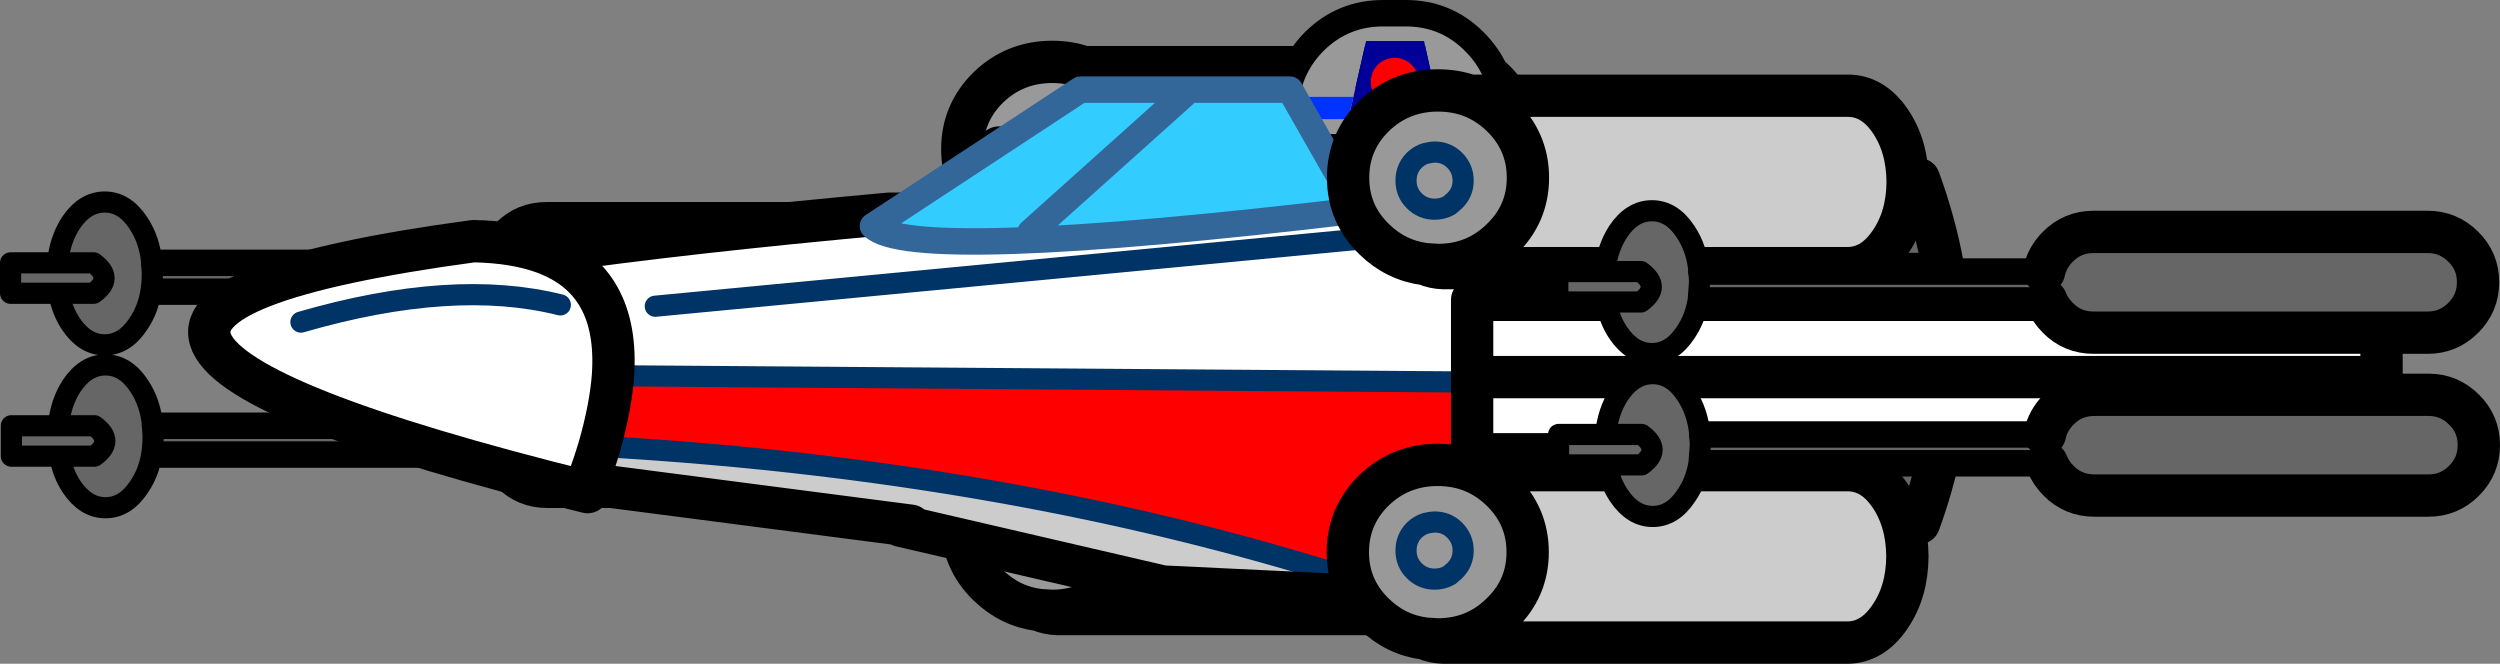 <?xml version="1.0" encoding="UTF-8" standalone="no"?>
<svg xmlns:xlink="http://www.w3.org/1999/xlink" height="125.5px" width="472.7px" xmlns="http://www.w3.org/2000/svg">
  <rect width="100%" height="100%" fill="#808080" stroke="none"/>
  <g transform="matrix(1.0, 0.0, 0.0, 1.0, 225.95, 67.9)">
    <path d="M-197.4 -12.85 Q-197.95 -9.35 -199.8 -6.65 -202.4 -2.7 -206.15 -2.7 -209.9 -2.7 -212.55 -6.65 -214.25 -9.2 -214.8 -12.45 L-223.95 -12.45 -223.95 -18.2 -215.05 -18.2 Q-214.65 -22.5 -212.55 -25.75 -209.9 -29.7 -206.15 -29.7 -202.4 -29.7 -199.8 -25.75 -197.65 -22.55 -197.25 -18.2 L-196.8 -18.2 -132.0 -18.2 Q-131.45 -20.85 -129.4 -22.9 -126.65 -25.7 -122.65 -25.7 L-59.45 -25.7 Q-55.55 -25.7 -52.75 -22.9 -49.95 -20.15 -49.95 -16.2 -49.95 -12.25 -52.75 -9.45 -55.55 -6.65 -59.45 -6.65 L-122.65 -6.65 Q-126.65 -6.65 -129.4 -9.45 -130.9 -10.95 -131.6 -12.75 L-196.8 -12.75 -197.4 -12.85 Q-197.15 -14.45 -197.15 -16.2 L-197.25 -18.2 -197.15 -16.2 Q-197.15 -14.45 -197.4 -12.85 M-132.0 -18.2 L-132.2 -16.2 Q-132.2 -14.35 -131.6 -12.75 -132.2 -14.35 -132.2 -16.2 L-132.0 -18.2 M-214.8 -12.45 L-208.25 -12.45 Q-204.3 -15.3 -208.25 -18.2 L-215.05 -18.2 -208.25 -18.2 Q-204.3 -15.3 -208.25 -12.45 L-214.8 -12.45 M-131.85 12.6 Q-131.3 9.95 -129.25 7.9 -126.5 5.1 -122.5 5.1 L-59.3 5.1 Q-55.4 5.1 -52.6 7.9 -49.8 10.65 -49.8 14.6 -49.8 18.55 -52.6 21.35 -55.4 24.15 -59.3 24.15 L-122.5 24.15 Q-126.5 24.15 -129.25 21.35 -130.75 19.85 -131.45 18.05 L-196.65 18.05 -197.25 17.95 Q-197.8 21.45 -199.65 24.15 -202.25 28.1 -206.0 28.1 -209.75 28.1 -212.4 24.15 -214.1 21.6 -214.65 18.35 L-223.8 18.35 -223.8 12.6 -214.9 12.6 Q-214.5 8.3 -212.4 5.05 -209.75 1.1 -206.0 1.1 -202.25 1.1 -199.65 5.05 -197.5 8.25 -197.1 12.6 L-196.65 12.6 -131.85 12.6 -132.05 14.6 Q-132.05 16.45 -131.45 18.05 -132.05 16.45 -132.05 14.6 L-131.85 12.6 M-214.65 18.35 L-208.1 18.35 Q-204.15 15.5 -208.1 12.6 L-214.9 12.6 -208.1 12.6 Q-204.15 15.5 -208.1 18.35 L-214.65 18.35 M-197.25 17.95 Q-197.0 16.35 -197.0 14.6 L-197.1 12.6 -197.0 14.6 Q-197.0 16.35 -197.25 17.95" fill="#666666" fill-rule="evenodd" stroke="none"/>
    <path d="M-197.4 -12.85 Q-197.95 -9.35 -199.8 -6.65 -202.4 -2.7 -206.15 -2.7 -209.9 -2.7 -212.55 -6.65 -214.25 -9.2 -214.8 -12.45 L-223.95 -12.45 -223.95 -18.2 -215.05 -18.2 Q-214.65 -22.5 -212.55 -25.75 -209.9 -29.7 -206.15 -29.7 -202.4 -29.7 -199.8 -25.75 -197.65 -22.55 -197.25 -18.2 L-197.15 -16.2 Q-197.15 -14.45 -197.4 -12.85 M-215.05 -18.2 L-208.25 -18.2 Q-204.3 -15.3 -208.25 -12.45 L-214.8 -12.45 M-131.6 -12.75 Q-132.2 -14.35 -132.2 -16.2 L-132.0 -18.2 M-197.25 17.95 Q-197.8 21.45 -199.65 24.15 -202.25 28.1 -206.0 28.1 -209.75 28.1 -212.4 24.15 -214.1 21.6 -214.65 18.35 L-223.8 18.35 -223.8 12.6 -214.9 12.6 Q-214.5 8.3 -212.4 5.05 -209.75 1.1 -206.0 1.1 -202.25 1.1 -199.65 5.05 -197.5 8.25 -197.1 12.6 L-197.0 14.6 Q-197.0 16.35 -197.25 17.95 M-131.85 12.6 L-132.05 14.6 Q-132.05 16.45 -131.45 18.05 M-214.9 12.6 L-208.1 12.6 Q-204.15 15.5 -208.1 18.35 L-214.65 18.35" fill="none" stroke="#000000" stroke-linecap="round" stroke-linejoin="round" stroke-width="4.0"/>
    <path d="M-132.0 -18.2 Q-131.45 -20.85 -129.4 -22.9 -126.65 -25.7 -122.65 -25.7 L-59.45 -25.7 Q-55.55 -25.7 -52.75 -22.9 -49.95 -20.15 -49.95 -16.2 -49.95 -12.25 -52.75 -9.45 -55.55 -6.65 -59.45 -6.65 L-122.65 -6.65 Q-126.65 -6.65 -129.4 -9.45 -130.9 -10.95 -131.6 -12.75 M-131.85 12.6 Q-131.3 9.95 -129.25 7.9 -126.5 5.1 -122.5 5.1 L-59.3 5.1 Q-55.4 5.1 -52.6 7.9 -49.8 10.65 -49.8 14.6 -49.8 18.55 -52.6 21.35 -55.4 24.15 -59.3 24.15 L-122.5 24.15 Q-126.5 24.15 -129.25 21.35 -130.75 19.85 -131.45 18.05" fill="none" stroke="#000000" stroke-linecap="round" stroke-linejoin="round" stroke-width="8.0"/>
    <path d="M-196.8 -18.2 L-132.0 -18.2 M-131.6 -12.75 L-196.8 -12.75 M-131.45 18.05 L-196.65 18.05 M-196.65 12.6 L-131.85 12.6" fill="none" stroke="#000000" stroke-linecap="round" stroke-linejoin="round" stroke-width="5.0"/>
    <path d="M97.95 17.55 L97.95 -1.05 97.95 -17.6 97.95 -34.0 136.9 -34.0 Q139.9 -25.8 141.4 -17.6 L141.9 -14.6 Q142.9 -7.8 142.85 -1.05 L142.8 1.95 Q142.5 9.75 140.8 17.55 139.35 24.3 136.9 31.0 L97.95 31.0 97.95 17.55 140.8 17.55 97.95 17.55 M142.85 -1.05 L97.95 -1.05 142.85 -1.05 M141.4 -17.6 L97.95 -17.6 141.4 -17.6" fill="#666666" fill-rule="evenodd" stroke="none"/>
    <path d="M97.95 17.55 L97.95 -1.05 97.95 -17.6 M141.4 -17.6 L141.9 -17.6" fill="none" stroke="#003366" stroke-linecap="round" stroke-linejoin="round" stroke-width="4.0"/>
    <path d="M97.95 -17.6 L97.95 -34.0 136.9 -34.0 Q139.9 -25.8 141.4 -17.6 L141.9 -14.6 Q142.9 -7.8 142.85 -1.05 L142.8 1.95 Q142.5 9.75 140.8 17.55 139.35 24.3 136.9 31.0 L97.95 31.0 97.95 17.55" fill="none" stroke="#000000" stroke-linecap="round" stroke-linejoin="round" stroke-width="8.0"/>
    <path d="M97.95 17.55 L140.8 17.55 M97.95 -17.6 L141.4 -17.6 M97.95 -1.05 L142.85 -1.05" fill="none" stroke="#000000" stroke-linecap="round" stroke-linejoin="round" stroke-width="5.0"/>
    <path d="M-21.0 -55.2 L50.5 -55.2 Q55.2 -55.2 58.45 -50.5 61.75 -45.7 61.8 -38.9 61.75 -32.15 58.45 -27.4 55.2 -22.65 50.5 -22.6 L-25.95 -22.6 Q-27.8 -22.65 -29.4 -23.35 L-27.0 -23.2 Q-19.95 -23.2 -15.0 -28.05 -10.0 -32.85 -10.0 -39.7 -10.0 -46.55 -15.0 -51.4 -17.7 -54.0 -21.0 -55.2 M-21.05 15.6 L50.45 15.6 Q55.15 15.6 58.4 20.3 61.7 25.1 61.75 31.9 61.7 38.65 58.4 43.4 55.15 48.15 50.45 48.2 L-26.0 48.2 Q-27.85 48.15 -29.45 47.45 L-27.05 47.6 Q-20.0 47.6 -15.05 42.75 -10.05 37.95 -10.05 31.1 -10.05 24.25 -15.05 19.4 -17.75 16.8 -21.05 15.6" fill="#cccccc" fill-rule="evenodd" stroke="none"/>
    <path d="M-29.4 -23.35 Q-34.95 -24.05 -39.05 -28.05 -44.0 -32.85 -44.0 -39.7 -44.0 -46.55 -39.05 -51.4 -34.05 -56.2 -27.0 -56.2 -23.8 -56.2 -21.0 -55.2 -17.7 -54.0 -15.0 -51.4 -10.0 -46.55 -10.0 -39.7 -10.0 -32.85 -15.0 -28.05 -19.95 -23.2 -27.0 -23.2 L-29.4 -23.35 M-29.45 47.45 Q-35.0 46.75 -39.1 42.75 -44.05 37.95 -44.05 31.1 -44.05 24.25 -39.1 19.4 -34.1 14.6 -27.05 14.6 -23.85 14.6 -21.05 15.6 -17.75 16.8 -15.05 19.4 -10.05 24.25 -10.05 31.1 -10.05 37.95 -15.05 42.75 -20.0 47.6 -27.05 47.6 L-29.45 47.45 M-22.6 30.85 Q-22.6 28.6 -24.2 27.0 -25.75 25.45 -28.0 25.45 L-28.6 25.5 -29.2 25.6 -29.65 25.7 Q-30.85 26.05 -31.85 27.0 -33.4 28.6 -33.4 30.85 -33.4 33.1 -31.85 34.65 -30.25 36.25 -28.0 36.25 -26.5 36.25 -25.25 35.55 L-25.1 35.45 -25.0 35.35 -24.2 34.65 Q-22.6 33.1 -22.6 30.85 -22.6 33.1 -24.2 34.65 L-25.0 35.35 -25.1 35.45 -25.25 35.55 Q-26.5 36.25 -28.0 36.25 -30.25 36.25 -31.85 34.65 -33.4 33.1 -33.4 30.85 -33.4 28.6 -31.85 27.0 -30.85 26.05 -29.65 25.7 L-29.2 25.6 -28.6 25.5 -28.0 25.45 Q-25.75 25.45 -24.2 27.0 -22.6 28.6 -22.6 30.85" fill="#999999" fill-rule="evenodd" stroke="none"/>
    <path d="M-21.0 -55.2 Q-17.7 -54.0 -15.0 -51.4 -10.0 -46.55 -10.0 -39.7 -10.0 -32.85 -15.0 -28.05 -19.95 -23.2 -27.0 -23.2 L-29.4 -23.35 M-22.6 30.85 Q-22.6 33.1 -24.2 34.65 L-25.0 35.35 -25.1 35.45 -25.25 35.55 Q-26.5 36.25 -28.0 36.25 -30.25 36.25 -31.85 34.65 -33.4 33.1 -33.4 30.85 -33.4 28.6 -31.85 27.0 -30.85 26.05 -29.65 25.7 L-29.2 25.6 -28.6 25.5 -28.0 25.45 Q-25.75 25.45 -24.2 27.0 -22.6 28.6 -22.6 30.85" fill="none" stroke="#003366" stroke-linecap="round" stroke-linejoin="round" stroke-width="4.0"/>
    <path d="M-21.0 -55.2 L50.5 -55.2 Q55.2 -55.2 58.45 -50.5 61.75 -45.7 61.8 -38.9 61.75 -32.15 58.45 -27.4 55.2 -22.65 50.5 -22.6 L-25.95 -22.6 Q-27.8 -22.65 -29.4 -23.35 -34.95 -24.05 -39.05 -28.05 -44.0 -32.85 -44.0 -39.7 -44.0 -46.55 -39.05 -51.4 -34.05 -56.2 -27.0 -56.2 -23.8 -56.2 -21.0 -55.2 M-29.45 47.45 Q-35.0 46.75 -39.1 42.75 -44.05 37.95 -44.05 31.1 -44.05 24.25 -39.1 19.4 -34.1 14.6 -27.05 14.6 -23.85 14.6 -21.05 15.6 L50.45 15.6 Q55.15 15.6 58.4 20.3 61.7 25.1 61.75 31.9 61.7 38.65 58.4 43.4 55.15 48.15 50.45 48.2 L-26.0 48.2 Q-27.85 48.15 -29.45 47.45 L-27.05 47.6 Q-20.0 47.6 -15.05 42.75 -10.05 37.95 -10.05 31.1 -10.05 24.25 -15.05 19.4 -17.75 16.8 -21.05 15.6" fill="none" stroke="#000000" stroke-linecap="round" stroke-linejoin="round" stroke-width="8.0"/>
    <path d="M54.9 -36.0 L59.35 -36.0 54.9 -36.0 M-114.85 25.15 Q-246.15 -7.45 -136.45 -22.3 -128.65 -22.15 -123.15 -20.15 -96.4 -24.0 -57.75 -27.5 L-49.65 -27.5 Q-44.15 -33.5 -37.1 -40.0 L56.9 -40.0 59.35 -36.0 105.9 -36.0 Q110.05 -36.0 112.95 -33.1 115.9 -30.15 115.9 -26.0 124.95 -11.25 123.35 4.85 L-110.05 3.15 Q-108.8 -14.9 -123.15 -20.15 -108.8 -14.9 -110.05 3.15 -110.5 9.1 -112.6 16.5 -113.6 19.85 -114.95 23.55 -115.45 24.9 -114.85 25.15 M-169.05 -7.0 Q-140.2 -15.35 -120.0 -10.25 -140.2 -15.35 -169.05 -7.0 M44.9 -24.0 L-102.05 -10.0 44.9 -24.0" fill="#ffffff" fill-rule="evenodd" stroke="none"/>
    <path d="M40.9 45.25 L-6.1 43.0 -55.65 31.5 -53.75 31.5 -114.95 23.55 Q-113.6 19.85 -112.6 16.5 -28.4 21.25 40.9 45.25" fill="#cccccc" fill-rule="evenodd" stroke="none"/>
    <path d="M123.35 4.85 Q122.25 16.1 115.9 28.0 115.9 32.15 112.95 35.05 110.05 38.0 105.9 38.0 L61.6 38.0 Q59.45 42.0 56.9 46.0 L40.9 45.25 Q-28.4 21.25 -112.6 16.5 -110.5 9.1 -110.05 3.15 L123.35 4.85" fill="#ff0000" fill-rule="evenodd" stroke="none"/>
    <path d="M59.35 -36.0 L54.9 -36.0 M-114.95 23.55 Q-115.45 24.9 -114.85 25.15 M-120.0 -10.25 Q-140.2 -15.35 -169.05 -7.0 M-112.6 16.5 Q-28.4 21.25 40.9 45.25 M-102.05 -10.0 L44.9 -24.0 M-110.05 3.15 L123.35 4.85" fill="none" stroke="#003366" stroke-linecap="round" stroke-linejoin="round" stroke-width="4.0"/>
    <path d="M-114.85 25.15 Q-246.15 -7.45 -136.45 -22.3 -128.65 -22.15 -123.15 -20.15 -96.4 -24.0 -57.75 -27.5 L-49.65 -27.5 Q-44.15 -33.5 -37.1 -40.0 L56.9 -40.0 59.35 -36.0 105.9 -36.0 Q110.05 -36.0 112.95 -33.1 115.9 -30.15 115.9 -26.0 124.95 -11.25 123.35 4.85 122.25 16.1 115.9 28.0 115.9 32.15 112.95 35.05 110.05 38.0 105.9 38.0 L61.6 38.0 Q59.45 42.0 56.9 46.0 L40.9 45.25 -6.1 43.0 -55.65 31.5 -53.75 31.5 -114.95 23.55 Q-113.6 19.85 -112.6 16.5 -110.5 9.1 -110.05 3.15 -108.8 -14.9 -123.15 -20.15" fill="none" stroke="#000000" stroke-linecap="round" stroke-linejoin="round" stroke-width="8.0"/>
    <path d="M17.3 -49.6 Q18.1 -55.55 22.55 -60.05 28.0 -65.45 35.7 -65.4 L39.7 -65.4 Q47.4 -65.45 52.8 -60.05 57.3 -55.55 58.1 -49.6 L45.65 -49.6 43.3 -60.15 32.35 -60.15 29.95 -49.6 17.3 -49.6 M58.3 -45.35 L58.3 -40.55 17.15 -40.55 17.15 -45.35 28.7 -45.35 28.7 -44.15 46.6 -44.15 46.8 -44.3 46.6 -45.35 58.3 -45.35" fill="#999999" fill-rule="evenodd" stroke="none"/>
    <path d="M17.3 -49.6 L29.95 -49.6 29.0 -45.35 28.7 -45.35 17.15 -45.35 17.15 -46.85 17.3 -49.6 M45.65 -49.6 L58.1 -49.6 58.3 -46.85 58.3 -45.35 46.6 -45.35 45.65 -49.6" fill="#0033ff" fill-rule="evenodd" stroke="none"/>
    <path d="M29.95 -49.6 L32.35 -60.15 43.3 -60.15 45.65 -49.6 46.6 -45.35 46.8 -44.3 46.6 -44.3 46.6 -44.15 28.7 -44.15 29.0 -45.35 29.95 -49.6" fill="#000099" fill-rule="evenodd" stroke="none"/>
    <path d="M58.3 -40.55 L58.3 -34.35 58.3 -34.3 17.15 -34.3 17.15 -34.35 17.15 -40.55 58.3 -40.55 M17.15 -34.35 L58.3 -34.35 17.15 -34.35" fill="#ffffff" fill-rule="evenodd" stroke="none"/>
    <path d="M58.1 -49.6 L58.3 -46.85 58.3 -45.35 58.3 -40.55 58.3 -34.35 58.3 -34.3 M17.15 -34.3 L17.15 -34.35 17.15 -40.55 17.15 -45.35 17.15 -46.85 17.3 -49.6 M58.3 -34.35 L17.15 -34.35 M17.15 -40.55 L58.3 -40.55" fill="none" stroke="#000000" stroke-linecap="round" stroke-linejoin="round" stroke-width="4.0"/>
    <path d="M58.1 -49.6 Q57.3 -55.55 52.8 -60.05 47.4 -65.45 39.7 -65.4 L35.7 -65.4 Q28.0 -65.45 22.55 -60.05 18.1 -55.55 17.3 -49.6" fill="none" stroke="#000000" stroke-linecap="round" stroke-linejoin="round" stroke-width="5.0"/>
    <path d="M37.75 -47.9 Q35.9 -47.9 34.55 -49.25 33.25 -50.55 33.25 -52.4 33.25 -54.3 34.55 -55.65 35.9 -56.95 37.75 -56.95 39.65 -56.95 40.95 -55.65 42.3 -54.3 42.3 -52.4 42.3 -50.55 40.95 -49.25 39.65 -47.9 37.75 -47.9" fill="#ff0000" fill-rule="evenodd" stroke="none"/>
    <path d="M30.95 -28.15 Q-53.7 -18.1 -60.9 -25.15 L-21.65 -50.95 17.95 -50.95 30.95 -28.15 M-2.1 -50.0 L-31.1 -24.0 -2.1 -50.0" fill="#33ccff" fill-rule="evenodd" stroke="none"/>
    <path d="M30.95 -28.15 Q-53.7 -18.1 -60.9 -25.15 L-21.65 -50.95 17.95 -50.95 30.95 -28.15 M-31.1 -24.0 L-2.1 -50.0" fill="none" stroke="#336699" stroke-linecap="round" stroke-linejoin="round" stroke-width="5.0"/>
    <path d="M51.95 -49.8 L123.45 -49.8 Q128.15 -49.8 131.4 -45.1 134.7 -40.3 134.75 -33.5 134.7 -26.75 131.4 -22.0 128.15 -17.25 123.45 -17.2 L47.0 -17.2 Q45.15 -17.25 43.55 -17.95 L45.95 -17.8 Q53.0 -17.8 57.95 -22.65 62.95 -27.45 62.95 -34.3 62.95 -41.15 57.95 -46.0 55.25 -48.6 51.95 -49.8 M51.9 21.0 L123.4 21.0 Q128.1 21.0 131.35 25.7 134.65 30.5 134.7 37.3 134.65 44.05 131.35 48.8 128.1 53.55 123.4 53.6 L46.95 53.6 Q45.1 53.55 43.5 52.85 L45.9 53.0 Q52.95 53.0 57.9 48.15 62.9 43.35 62.9 36.5 62.9 29.65 57.9 24.8 55.2 22.2 51.9 21.0" fill="#cccccc" fill-rule="evenodd" stroke="none"/>
    <path d="M43.55 -17.95 Q38.0 -18.65 33.9 -22.65 28.95 -27.45 28.95 -34.3 28.95 -41.15 33.9 -46.0 38.9 -50.8 45.95 -50.8 49.15 -50.8 51.95 -49.8 55.25 -48.6 57.95 -46.0 62.95 -41.15 62.95 -34.3 62.95 -27.45 57.95 -22.65 53.0 -17.8 45.95 -17.8 L43.55 -17.95 M44.7 -39.1 L43.65 -38.9 Q42.45 -38.55 41.45 -37.6 39.9 -36.0 39.9 -33.75 39.9 -31.5 41.45 -29.95 43.05 -28.35 45.3 -28.35 46.8 -28.35 48.05 -29.05 L48.3 -29.25 49.1 -29.95 Q50.7 -31.5 50.7 -33.75 50.7 -36.0 49.1 -37.6 47.55 -39.15 45.3 -39.15 L44.7 -39.1 45.3 -39.15 Q47.55 -39.15 49.1 -37.6 50.7 -36.0 50.7 -33.75 50.7 -31.5 49.1 -29.95 L48.3 -29.25 48.05 -29.05 Q46.8 -28.35 45.3 -28.35 43.05 -28.35 41.45 -29.95 39.9 -31.5 39.9 -33.75 39.9 -36.0 41.45 -37.6 42.45 -38.55 43.65 -38.9 L44.7 -39.1 M51.9 21.0 Q55.2 22.2 57.9 24.8 62.9 29.65 62.9 36.5 62.9 43.35 57.9 48.15 52.95 53.0 45.9 53.0 L43.5 52.85 Q37.95 52.15 33.85 48.15 28.9 43.35 28.9 36.5 28.9 29.65 33.85 24.8 38.85 20.0 45.9 20.0 49.1 20.0 51.9 21.0 M43.65 31.05 Q42.45 31.4 41.45 32.35 39.9 33.95 39.9 36.2 39.9 38.45 41.45 40.0 43.05 41.6 45.3 41.6 46.8 41.6 48.05 40.9 L48.2 40.8 48.3 40.7 49.1 40.0 Q50.7 38.45 50.7 36.2 50.7 33.95 49.1 32.35 47.55 30.8 45.3 30.8 L44.7 30.85 44.1 30.95 43.65 31.05 44.1 30.95 44.7 30.85 45.3 30.8 Q47.55 30.8 49.1 32.35 50.7 33.95 50.7 36.2 50.7 38.45 49.1 40.0 L48.3 40.7 48.2 40.8 48.05 40.9 Q46.8 41.6 45.3 41.6 43.05 41.6 41.45 40.0 39.9 38.45 39.9 36.2 39.9 33.95 41.45 32.35 42.45 31.4 43.65 31.05" fill="#999999" fill-rule="evenodd" stroke="none"/>
    <path d="M43.55 -17.95 Q38.0 -18.65 33.9 -22.65 28.95 -27.45 28.95 -34.3 28.95 -41.15 33.9 -46.0 38.9 -50.8 45.95 -50.8 49.15 -50.8 51.95 -49.8 L123.45 -49.8 Q128.15 -49.8 131.4 -45.1 134.7 -40.3 134.75 -33.5 134.7 -26.75 131.4 -22.0 128.15 -17.25 123.45 -17.2 L47.0 -17.2 Q45.15 -17.25 43.55 -17.95 L45.95 -17.8 Q53.0 -17.8 57.95 -22.65 62.95 -27.45 62.95 -34.3 62.95 -41.15 57.95 -46.0 55.25 -48.6 51.95 -49.8 M43.5 52.85 Q45.1 53.55 46.95 53.6 L123.4 53.6 Q128.1 53.55 131.35 48.8 134.65 44.05 134.7 37.3 134.65 30.5 131.35 25.7 128.1 21.0 123.4 21.0 L51.9 21.0 Q55.2 22.2 57.9 24.8 62.9 29.65 62.9 36.5 62.9 43.35 57.9 48.15 52.95 53.0 45.9 53.0 L43.5 52.85 Q37.95 52.15 33.85 48.15 28.9 43.35 28.9 36.5 28.9 29.65 33.85 24.8 38.85 20.0 45.9 20.0 49.1 20.0 51.9 21.0" fill="none" stroke="#000000" stroke-linecap="round" stroke-linejoin="round" stroke-width="8.0"/>
    <path d="M44.7 -39.1 L45.3 -39.15 Q47.55 -39.15 49.1 -37.6 50.7 -36.0 50.7 -33.75 50.7 -31.5 49.1 -29.95 L48.3 -29.25 48.05 -29.05 Q46.8 -28.35 45.3 -28.35 43.05 -28.35 41.45 -29.95 39.9 -31.5 39.9 -33.75 39.9 -36.0 41.45 -37.6 42.45 -38.55 43.65 -38.9 L44.7 -39.1 M43.65 31.05 L44.1 30.95 44.7 30.85 45.3 30.8 Q47.55 30.8 49.1 32.35 50.7 33.95 50.7 36.2 50.7 38.45 49.1 40.0 L48.3 40.7 48.2 40.8 48.05 40.9 Q46.8 41.6 45.3 41.6 43.05 41.6 41.45 40.0 39.9 38.45 39.9 36.2 39.9 33.95 41.45 32.35 42.45 31.4 43.65 31.05" fill="none" stroke="#003366" stroke-linecap="round" stroke-linejoin="round" stroke-width="4.0"/>
    <path d="M224.35 -11.2 L225.4 -11.2 225.4 18.0 224.35 18.0 52.4 18.0 52.4 3.4 52.4 -11.2 224.35 -11.2 224.35 3.4 224.35 18.0 224.35 3.4 224.35 -11.2 M224.35 3.4 L52.4 3.4 224.35 3.4" fill="#ffffff" fill-rule="evenodd" stroke="none"/>
    <path d="M224.35 18.0 L52.4 18.0 52.4 3.4 52.4 -11.2 224.35 -11.2 224.35 3.4 224.35 18.0 M52.4 3.4 L224.35 3.4" fill="none" stroke="#000000" stroke-linecap="round" stroke-linejoin="round" stroke-width="8.0"/>
    <path d="M95.15 -11.2 Q94.6 -7.7 92.75 -5.0 90.15 -1.05 86.4 -1.05 82.65 -1.05 80.0 -5.0 78.3 -7.55 77.75 -10.8 L68.6 -10.8 68.6 -16.55 77.5 -16.55 Q77.9 -20.85 80.0 -24.1 82.65 -28.05 86.4 -28.05 90.15 -28.05 92.75 -24.1 94.9 -20.9 95.3 -16.55 L95.75 -16.55 160.55 -16.55 Q161.1 -19.2 163.15 -21.25 165.9 -24.05 169.9 -24.05 L233.1 -24.05 Q237.0 -24.05 239.8 -21.25 242.6 -18.5 242.6 -14.55 242.6 -10.6 239.8 -7.8 237.0 -5.0 233.1 -5.0 L169.9 -5.0 Q165.9 -5.0 163.15 -7.8 161.65 -9.3 160.95 -11.1 L95.75 -11.1 95.15 -11.2 95.4 -14.55 95.3 -16.55 95.4 -14.55 95.15 -11.2 M160.55 -16.55 L160.35 -14.55 Q160.35 -12.7 160.95 -11.1 160.35 -12.7 160.35 -14.55 L160.55 -16.55 M77.75 -10.8 L84.3 -10.8 Q88.25 -13.65 84.3 -16.55 L77.5 -16.55 84.3 -16.55 Q88.25 -13.65 84.3 -10.8 L77.75 -10.8 M160.7 14.25 Q161.25 11.6 163.3 9.55 166.05 6.75 170.05 6.75 L233.25 6.75 Q237.15 6.75 239.95 9.55 242.75 12.3 242.75 16.25 242.75 20.2 239.95 23.0 237.15 25.8 233.25 25.8 L170.05 25.8 Q166.05 25.8 163.3 23.0 161.8 21.5 161.1 19.7 L95.9 19.7 95.3 19.6 Q94.75 23.1 92.9 25.8 90.3 29.75 86.55 29.75 82.8 29.75 80.15 25.8 78.45 23.25 77.9 20.0 L68.75 20.0 68.75 14.25 77.65 14.25 Q78.05 9.95 80.15 6.7 82.8 2.75 86.55 2.75 90.3 2.75 92.9 6.7 95.05 9.9 95.45 14.25 L95.9 14.25 160.7 14.25 160.5 16.25 Q160.5 18.1 161.1 19.7 160.5 18.1 160.5 16.25 L160.7 14.25 M77.9 20.0 L84.45 20.0 Q88.4 17.15 84.45 14.25 L77.65 14.25 84.45 14.25 Q88.4 17.15 84.45 20.0 L77.9 20.0 M95.3 19.6 L95.55 16.25 95.45 14.25 95.55 16.25 95.3 19.6" fill="#666666" fill-rule="evenodd" stroke="none"/>
    <path d="M95.15 -11.2 Q94.6 -7.7 92.75 -5.0 90.15 -1.05 86.4 -1.05 82.65 -1.05 80.0 -5.0 78.3 -7.55 77.75 -10.8 L68.6 -10.8 68.6 -16.55 77.5 -16.55 Q77.9 -20.85 80.0 -24.1 82.65 -28.05 86.4 -28.05 90.15 -28.05 92.75 -24.1 94.9 -20.9 95.3 -16.55 L95.4 -14.55 95.15 -11.2 M77.5 -16.55 L84.3 -16.55 Q88.25 -13.65 84.3 -10.8 L77.75 -10.8 M160.95 -11.1 Q160.35 -12.7 160.35 -14.55 L160.55 -16.55 M95.3 19.6 Q94.75 23.1 92.9 25.8 90.3 29.75 86.55 29.75 82.8 29.75 80.15 25.8 78.45 23.25 77.9 20.0 L68.75 20.0 68.75 14.25 77.65 14.25 Q78.05 9.95 80.15 6.7 82.8 2.75 86.55 2.75 90.3 2.75 92.9 6.7 95.05 9.9 95.45 14.25 L95.55 16.25 95.3 19.6 M160.7 14.25 L160.5 16.25 Q160.5 18.1 161.1 19.7 M77.65 14.25 L84.45 14.25 Q88.4 17.15 84.45 20.0 L77.9 20.0" fill="none" stroke="#000000" stroke-linecap="round" stroke-linejoin="round" stroke-width="4.0"/>
    <path d="M160.55 -16.55 Q161.1 -19.2 163.15 -21.25 165.9 -24.05 169.9 -24.05 L233.1 -24.05 Q237.0 -24.05 239.8 -21.25 242.6 -18.5 242.6 -14.55 242.6 -10.6 239.8 -7.8 237.0 -5.0 233.1 -5.0 L169.9 -5.0 Q165.9 -5.0 163.15 -7.8 161.65 -9.3 160.95 -11.1 M160.7 14.25 Q161.25 11.6 163.3 9.55 166.05 6.75 170.05 6.75 L233.25 6.75 Q237.15 6.75 239.95 9.55 242.75 12.3 242.75 16.25 242.75 20.2 239.95 23.0 237.15 25.8 233.25 25.8 L170.05 25.8 Q166.05 25.8 163.3 23.0 161.8 21.5 161.1 19.7" fill="none" stroke="#000000" stroke-linecap="round" stroke-linejoin="round" stroke-width="8.0"/>
    <path d="M95.75 -16.55 L160.55 -16.55 M160.95 -11.1 L95.75 -11.1 M161.1 19.7 L95.9 19.7 M95.9 14.25 L160.7 14.25" fill="none" stroke="#000000" stroke-linecap="round" stroke-linejoin="round" stroke-width="5.0"/>
  </g>
</svg>
